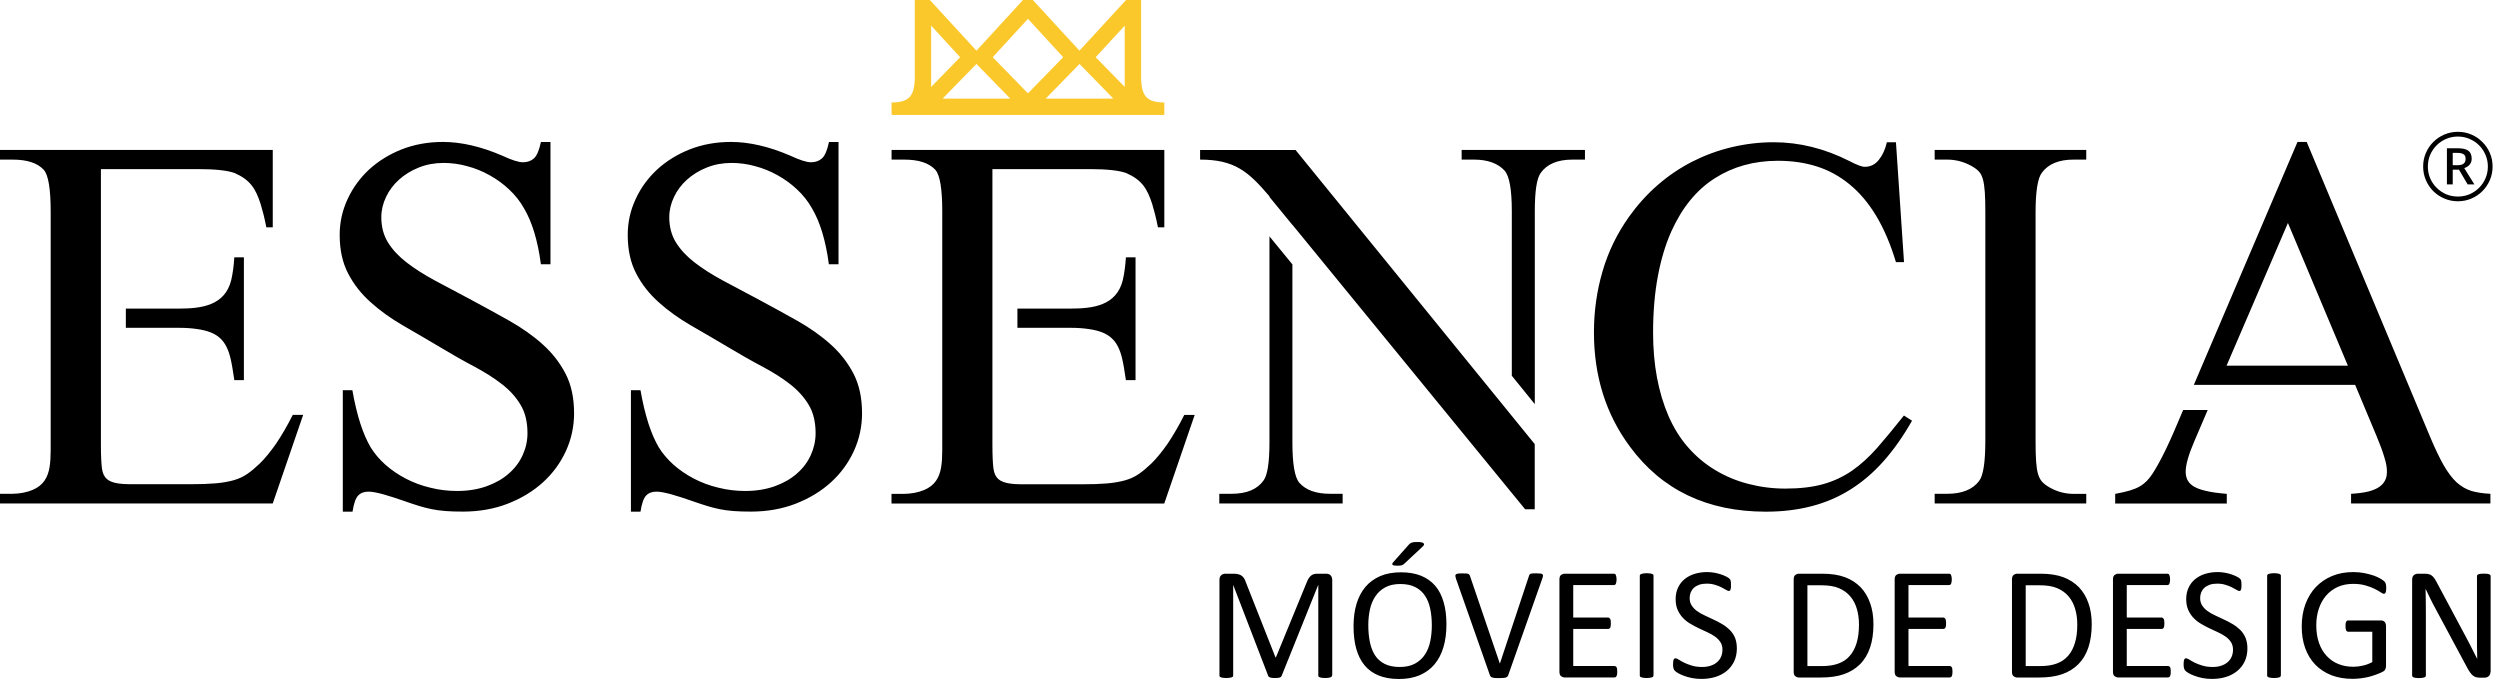<svg width="267" height="73" viewBox="0 0 267 73" fill="none" xmlns="http://www.w3.org/2000/svg">
<path d="M262.5 21.495C261.99 21.495 261.51 21.399 261.06 21.207C260.61 21.015 260.214 20.751 259.872 20.415C259.536 20.073 259.272 19.677 259.08 19.227C258.888 18.777 258.792 18.297 258.792 17.787C258.792 17.271 258.888 16.791 259.08 16.347C259.272 15.897 259.536 15.504 259.872 15.168C260.214 14.826 260.61 14.559 261.06 14.367C261.51 14.175 261.99 14.079 262.5 14.079C263.016 14.079 263.496 14.175 263.94 14.367C264.39 14.559 264.783 14.826 265.119 15.168C265.461 15.504 265.728 15.897 265.92 16.347C266.112 16.791 266.208 17.271 266.208 17.787C266.208 18.297 266.112 18.777 265.92 19.227C265.728 19.677 265.461 20.073 265.119 20.415C264.783 20.751 264.39 21.015 263.94 21.207C263.496 21.399 263.016 21.495 262.5 21.495ZM262.5 20.991C262.944 20.991 263.358 20.91 263.742 20.748C264.132 20.58 264.474 20.349 264.768 20.055C265.062 19.761 265.29 19.422 265.452 19.038C265.62 18.648 265.704 18.231 265.704 17.787C265.704 17.343 265.62 16.929 265.452 16.545C265.29 16.155 265.062 15.813 264.768 15.519C264.474 15.225 264.132 14.997 263.742 14.835C263.358 14.667 262.944 14.583 262.5 14.583C262.056 14.583 261.639 14.667 261.249 14.835C260.865 14.997 260.526 15.225 260.232 15.519C259.938 15.813 259.707 16.155 259.539 16.545C259.377 16.929 259.296 17.343 259.296 17.787C259.296 18.231 259.377 18.648 259.539 19.038C259.707 19.422 259.938 19.761 260.232 20.055C260.526 20.349 260.865 20.58 261.249 20.748C261.639 20.91 262.056 20.991 262.5 20.991ZM261.33 19.695V15.834H262.482C263.016 15.834 263.397 15.924 263.625 16.104C263.859 16.278 263.976 16.56 263.976 16.95C263.976 17.424 263.712 17.76 263.184 17.958L264.264 19.695H263.544L262.617 18.12H261.951V19.695H261.33ZM261.951 17.643H262.482C263.046 17.643 263.328 17.418 263.328 16.968C263.328 16.716 263.25 16.548 263.094 16.464C262.944 16.374 262.728 16.329 262.446 16.329H261.951V17.643Z" fill="black"/>
<path d="M89.554 15.167V28.227H88.524C88.191 25.715 87.597 23.726 86.717 22.244C86.297 21.499 85.766 20.826 85.132 20.239C84.498 19.637 83.801 19.137 83.048 18.718C82.295 18.298 81.511 17.973 80.663 17.751C79.823 17.513 78.983 17.402 78.127 17.402C77.184 17.402 76.312 17.561 75.496 17.886C74.68 18.21 73.975 18.646 73.38 19.177C72.778 19.716 72.319 20.334 71.986 21.032C71.653 21.729 71.478 22.45 71.478 23.187C71.478 24.225 71.716 25.136 72.2 25.905C72.675 26.674 73.341 27.379 74.189 28.037C75.029 28.686 76.011 29.312 77.152 29.931C78.294 30.541 79.53 31.206 80.861 31.904C82.351 32.704 83.777 33.481 85.124 34.242C86.472 35.002 87.66 35.834 88.69 36.761C89.721 37.673 90.537 38.727 91.155 39.907C91.765 41.088 92.066 42.491 92.066 44.147C92.066 45.55 91.773 46.905 91.195 48.165C90.608 49.441 89.8 50.55 88.746 51.509C87.7 52.46 86.448 53.221 84.99 53.791C83.532 54.354 81.939 54.639 80.203 54.639C77.343 54.639 76.352 54.354 73.777 53.458C72.43 52.991 70.924 52.507 70.108 52.507C69.64 52.507 69.268 52.65 69.006 52.927C68.737 53.205 68.539 53.775 68.404 54.647H67.382V41.675H68.404C68.642 43.03 68.927 44.211 69.252 45.225C69.577 46.231 69.949 47.079 70.353 47.769C70.765 48.434 71.288 49.052 71.93 49.631C72.588 50.209 73.309 50.701 74.117 51.121C74.926 51.541 75.789 51.865 76.732 52.087C77.668 52.325 78.626 52.436 79.601 52.436C80.766 52.436 81.812 52.262 82.747 51.929C83.666 51.596 84.459 51.152 85.101 50.582C85.758 50.019 86.25 49.353 86.591 48.609C86.931 47.856 87.106 47.079 87.106 46.263C87.106 45.058 86.86 44.036 86.353 43.212C85.861 42.388 85.18 41.651 84.34 41.001C83.508 40.351 82.525 39.741 81.4 39.139C80.283 38.552 79.102 37.879 77.858 37.134C76.447 36.294 75.1 35.51 73.793 34.757C72.493 34.004 71.344 33.18 70.345 32.276C69.339 31.381 68.539 30.359 67.944 29.209C67.342 28.061 67.041 26.682 67.041 25.089C67.041 23.758 67.318 22.482 67.881 21.277C68.428 20.073 69.204 19.019 70.179 18.107C71.169 17.204 72.326 16.483 73.666 15.952C75.005 15.429 76.479 15.159 78.064 15.159C80.029 15.159 82.153 15.651 84.419 16.633C85.426 17.101 86.155 17.331 86.614 17.331C87.098 17.331 87.486 17.188 87.803 16.903C88.104 16.618 88.358 16.039 88.532 15.167H89.554V15.167ZM58.791 15.167V28.227H57.769C57.436 25.715 56.842 23.726 55.962 22.244C55.542 21.499 55.011 20.826 54.378 20.239C53.744 19.637 53.046 19.137 52.293 18.718C51.541 18.298 50.756 17.973 49.908 17.751C49.068 17.513 48.228 17.402 47.372 17.402C46.429 17.402 45.558 17.561 44.741 17.886C43.925 18.21 43.22 18.646 42.626 19.177C42.023 19.716 41.564 20.334 41.231 21.032C40.898 21.729 40.724 22.45 40.724 23.187C40.724 24.225 40.962 25.136 41.445 25.905C41.92 26.674 42.586 27.379 43.434 28.037C44.274 28.686 45.257 29.312 46.398 29.931C47.539 30.541 48.775 31.206 50.106 31.904C51.596 32.704 53.023 33.481 54.37 34.242C55.717 35.002 56.906 35.834 57.936 36.761C58.966 37.673 59.782 38.727 60.4 39.907C61.01 41.088 61.312 42.491 61.312 44.147C61.312 45.55 61.018 46.905 60.44 48.165C59.853 49.441 59.045 50.55 57.991 51.509C56.945 52.46 55.693 53.221 54.235 53.791C52.785 54.354 51.184 54.639 49.449 54.639C46.588 54.639 45.597 54.354 43.022 53.458C41.675 52.991 40.169 52.507 39.353 52.507C38.885 52.507 38.513 52.65 38.251 52.927C37.982 53.205 37.784 53.775 37.649 54.647H36.611V41.675H37.633C37.871 43.03 38.156 44.211 38.481 45.225C38.806 46.231 39.178 47.079 39.583 47.769C39.995 48.434 40.51 49.052 41.16 49.631C41.817 50.209 42.538 50.701 43.347 51.121C44.155 51.541 45.019 51.865 45.962 52.087C46.897 52.325 47.856 52.436 48.831 52.436C49.995 52.436 51.041 52.262 51.977 51.929C52.896 51.596 53.688 51.152 54.33 50.582C54.988 50.019 55.479 49.353 55.82 48.609C56.161 47.856 56.335 47.079 56.335 46.263C56.335 45.058 56.089 44.036 55.582 43.212C55.091 42.388 54.417 41.651 53.569 41.001C52.737 40.351 51.755 39.741 50.637 39.139C49.512 38.552 48.339 37.879 47.095 37.134C45.684 36.294 44.337 35.51 43.03 34.757C41.73 34.004 40.581 33.18 39.583 32.276C38.576 31.381 37.776 30.359 37.181 29.209C36.579 28.061 36.278 26.682 36.278 25.089C36.278 23.758 36.556 22.482 37.118 21.277C37.673 20.073 38.441 19.019 39.416 18.107C40.407 17.204 41.564 16.483 42.903 15.952C44.242 15.429 45.716 15.159 47.301 15.159C49.266 15.159 51.39 15.651 53.656 16.633C54.663 17.101 55.392 17.331 55.852 17.331C56.335 17.331 56.723 17.188 57.04 16.903C57.341 16.618 57.587 16.039 57.769 15.167H58.791V15.167ZM202.486 15.167L203.349 27.997H202.486C201.915 26.087 201.21 24.447 200.386 23.068C199.561 21.697 198.618 20.58 197.557 19.708C196.503 18.836 195.33 18.187 194.054 17.782C192.77 17.37 191.383 17.172 189.87 17.172C187.342 17.172 185.107 17.79 183.158 19.027C181.208 20.263 179.655 22.149 178.498 24.716C177.872 26.119 177.389 27.72 177.056 29.519C176.723 31.302 176.549 33.306 176.549 35.541C176.549 38.933 177.104 41.889 178.189 44.416C178.752 45.7 179.441 46.818 180.289 47.776C181.137 48.743 182.096 49.552 183.182 50.201C184.259 50.851 185.424 51.343 186.7 51.675C187.976 52.008 189.291 52.182 190.67 52.182C192.231 52.182 193.578 52.024 194.712 51.707C195.845 51.39 196.867 50.907 197.802 50.265C198.737 49.615 199.625 48.799 200.489 47.824C201.352 46.834 202.303 45.684 203.341 44.377L204.205 44.932C203.254 46.604 202.24 48.046 201.146 49.274C200.053 50.502 198.864 51.509 197.58 52.309C196.297 53.11 194.91 53.696 193.42 54.076C191.93 54.457 190.322 54.647 188.594 54.647C182.326 54.647 177.476 52.325 174.068 47.689C171.509 44.242 170.233 40.169 170.233 35.502C170.233 33.259 170.534 31.08 171.152 28.98C171.762 26.872 172.713 24.93 173.981 23.147C174.877 21.895 175.891 20.762 177.032 19.771C178.173 18.773 179.41 17.941 180.741 17.259C182.072 16.586 183.459 16.071 184.933 15.722C186.399 15.373 187.897 15.191 189.434 15.191C192.16 15.191 194.862 15.857 197.509 17.196C198.325 17.624 198.88 17.83 199.181 17.814C199.767 17.814 200.267 17.569 200.663 17.069C201.059 16.578 201.344 15.952 201.519 15.191H202.486V15.167ZM222.812 52.737V53.767H206.622V52.737H207.961C209.546 52.737 210.679 52.278 211.369 51.366C211.813 50.796 212.034 49.361 212.034 47.079V22.703C212.034 21.808 212.019 21.087 211.979 20.524C211.939 19.97 211.876 19.51 211.773 19.145C211.67 18.781 211.527 18.496 211.329 18.298C211.139 18.091 210.87 17.901 210.529 17.711C209.713 17.267 208.857 17.046 207.961 17.046H206.622V16.015H222.812V17.046H221.457C219.896 17.046 218.778 17.505 218.097 18.416C217.629 18.987 217.399 20.413 217.399 22.703V47.087C217.399 47.983 217.415 48.704 217.455 49.266C217.494 49.821 217.558 50.273 217.661 50.621C217.764 50.97 217.914 51.255 218.12 51.477C218.319 51.683 218.596 51.889 218.929 52.08C219.729 52.523 220.561 52.745 221.457 52.745H222.812V52.737ZM105.99 18.076V30.152V32.958V35.01V39.892V47.483C105.99 48.64 106.029 49.496 106.1 50.035C106.243 51.089 106.79 51.469 107.812 51.636C108.153 51.691 108.589 51.723 109.104 51.723H115.507C116.608 51.723 117.52 51.691 118.257 51.628C118.986 51.564 119.635 51.446 120.174 51.295C120.729 51.136 121.212 50.907 121.624 50.621C122.044 50.336 122.48 49.964 122.948 49.52C123.518 48.965 124.105 48.244 124.707 47.38C125.293 46.509 125.896 45.478 126.482 44.313H127.592L124.343 53.775H95.212V52.745H96.552C96.9 52.745 97.273 52.706 97.677 52.634C100.759 52.032 100.633 49.877 100.633 47.119V22.585C100.633 20.207 100.395 18.733 99.912 18.155C99.238 17.41 98.129 17.046 96.559 17.046H95.22V16.015H124.35V24.28H123.669C123.471 23.274 123.257 22.45 123.059 21.8C122.512 20.104 121.926 19.209 120.277 18.48C119.517 18.203 118.209 18.06 116.355 18.06H105.99V18.076ZM108.668 32.958H114.31C116.735 32.958 119.239 32.649 119.913 29.923C120.071 29.241 120.19 28.425 120.246 27.482H121.276V40.597H120.246C120.111 39.678 119.992 38.925 119.857 38.346C119.39 36.318 118.447 35.462 116.339 35.153C115.76 35.058 115.087 35.01 114.302 35.01H108.66V32.958H108.668ZM10.777 18.076V31.373V32.958V35.01V41.112V47.475C10.777 48.632 10.817 49.488 10.888 50.027C11.031 51.081 11.578 51.461 12.6 51.628C12.941 51.683 13.377 51.715 13.892 51.715H20.294C21.396 51.715 22.307 51.683 23.044 51.62C23.773 51.556 24.423 51.438 24.962 51.287C25.517 51.129 26 50.899 26.412 50.614C26.832 50.328 27.268 49.956 27.736 49.512C28.306 48.957 28.892 48.236 29.495 47.372C30.081 46.501 30.683 45.471 31.27 44.306H32.379L29.13 53.767H0V52.737H1.339C1.688 52.737 2.06 52.698 2.457 52.626C5.539 52.024 5.412 49.869 5.412 47.111V22.585C5.412 20.207 5.175 18.733 4.691 18.155C4.018 17.41 2.908 17.046 1.339 17.046H0V16.015H29.13V24.28H28.449C28.251 23.274 28.037 22.45 27.839 21.8C27.292 20.104 26.705 19.209 25.057 18.48C24.296 18.203 22.989 18.06 21.134 18.06H10.777V18.076ZM13.448 32.958H19.09C21.515 32.958 24.011 32.649 24.693 29.923C24.851 29.241 24.97 28.425 25.025 27.482H26.048V40.597H25.025C24.891 39.678 24.772 38.925 24.637 38.346C24.17 36.318 23.227 35.462 21.119 35.153C20.54 35.058 19.867 35.01 19.082 35.01H13.44V32.958H13.448ZM128.162 16.023H138.369L163.909 47.428V54.393H162.887L138.028 24.003V24.019L135.579 21.032V20.968C133.321 18.313 131.855 17.046 128.17 17.046V16.023H128.162ZM161.461 40.129V22.569C161.461 20.239 161.207 18.797 160.684 18.218C159.971 17.442 158.885 17.046 157.419 17.046H156.104V16.015H169.274V17.046H167.935C166.342 17.046 165.201 17.529 164.535 18.488C164.123 19.066 163.917 20.429 163.917 22.553V43.164L161.461 40.129ZM138.028 28.235V47.23C138.028 49.552 138.274 51.002 138.781 51.572C139.478 52.349 140.556 52.737 142.054 52.737H143.393V53.767H130.222V52.737H131.53C133.147 52.737 134.296 52.254 134.961 51.295C135.373 50.717 135.579 49.353 135.579 47.23V25.247L138.028 28.235ZM251.53 41.104C245.785 41.104 240.047 41.104 234.302 41.104L245.373 15.159H246.355L259.494 46.556C260.033 47.848 260.532 48.894 260.984 49.686C261.443 50.479 261.903 51.089 262.386 51.533C262.87 51.961 263.393 52.262 263.955 52.436C264.526 52.595 265.2 52.706 265.976 52.737V53.767H251.094V52.737C251.839 52.698 252.449 52.61 252.948 52.492C253.456 52.357 253.844 52.19 254.129 51.984C254.414 51.778 254.613 51.548 254.739 51.279C254.866 51.026 254.922 50.74 254.922 50.415C254.937 50.003 254.858 49.488 254.652 48.846C254.462 48.197 254.177 47.428 253.804 46.54L251.53 41.104ZM235.784 43.783L234.374 47.079C233.747 48.529 233.431 49.623 233.431 50.376C233.431 51.691 234.405 52.151 235.562 52.42C236.133 52.563 236.893 52.666 237.821 52.745V53.775H225.902V52.745C226.512 52.634 227.043 52.515 227.487 52.381C229.104 51.897 229.635 51.089 230.459 49.639C230.966 48.743 231.521 47.602 232.115 46.239L233.161 43.791H235.784V43.783ZM250.753 39.052L244.35 23.813L237.797 39.052H250.753ZM142.252 72.136C142.252 72.184 142.244 72.223 142.22 72.255C142.196 72.287 142.157 72.319 142.101 72.334C142.046 72.358 141.967 72.374 141.879 72.39C141.792 72.406 141.665 72.414 141.523 72.414C141.388 72.414 141.269 72.406 141.174 72.39C141.079 72.374 141 72.358 140.944 72.334C140.889 72.311 140.849 72.287 140.825 72.255C140.802 72.223 140.794 72.184 140.794 72.136V62.484H140.778L136.879 72.184C136.863 72.223 136.839 72.255 136.808 72.287C136.776 72.319 136.728 72.342 136.673 72.358C136.61 72.382 136.538 72.39 136.459 72.398C136.38 72.406 136.277 72.414 136.166 72.414C136.047 72.414 135.944 72.406 135.857 72.398C135.77 72.382 135.698 72.374 135.643 72.35C135.587 72.326 135.54 72.303 135.508 72.279C135.476 72.247 135.453 72.223 135.445 72.184L131.712 62.484H131.704V72.136C131.704 72.184 131.696 72.223 131.673 72.255C131.649 72.287 131.609 72.319 131.546 72.334C131.49 72.358 131.411 72.374 131.316 72.39C131.221 72.406 131.102 72.414 130.959 72.414C130.817 72.414 130.698 72.406 130.603 72.39C130.508 72.374 130.436 72.358 130.381 72.334C130.325 72.311 130.286 72.287 130.27 72.255C130.246 72.223 130.238 72.184 130.238 72.136V61.945C130.238 61.7 130.302 61.533 130.429 61.43C130.555 61.327 130.698 61.272 130.856 61.272H131.76C131.942 61.272 132.109 61.288 132.243 61.327C132.386 61.359 132.505 61.414 132.608 61.486C132.711 61.565 132.798 61.652 132.869 61.771C132.941 61.882 133.004 62.017 133.052 62.175L136.221 70.203H136.269L139.557 62.199C139.621 62.033 139.692 61.882 139.771 61.763C139.851 61.644 139.93 61.549 140.017 61.478C140.104 61.407 140.207 61.351 140.318 61.319C140.429 61.288 140.556 61.272 140.699 61.272H141.65C141.737 61.272 141.816 61.288 141.895 61.312C141.974 61.335 142.038 61.375 142.093 61.43C142.149 61.486 142.196 61.557 142.228 61.636C142.26 61.716 142.283 61.819 142.283 61.938V72.136H142.252ZM154.479 66.684C154.479 67.58 154.376 68.388 154.162 69.109C153.948 69.83 153.631 70.44 153.211 70.948C152.791 71.447 152.26 71.835 151.626 72.112C150.992 72.382 150.255 72.517 149.408 72.517C148.575 72.517 147.854 72.39 147.244 72.144C146.634 71.898 146.135 71.534 145.739 71.058C145.342 70.583 145.049 69.997 144.851 69.299C144.653 68.602 144.558 67.794 144.558 66.882C144.558 66.011 144.661 65.21 144.875 64.497C145.089 63.784 145.406 63.182 145.826 62.682C146.246 62.183 146.777 61.803 147.411 61.525C148.045 61.256 148.782 61.121 149.629 61.121C150.446 61.121 151.159 61.248 151.761 61.486C152.363 61.731 152.871 62.088 153.275 62.556C153.679 63.023 153.98 63.61 154.178 64.307C154.384 64.996 154.479 65.789 154.479 66.684ZM152.918 66.787C152.918 66.161 152.863 65.575 152.752 65.036C152.641 64.497 152.458 64.03 152.197 63.633C151.935 63.237 151.595 62.928 151.159 62.706C150.723 62.484 150.192 62.373 149.55 62.373C148.908 62.373 148.377 62.492 147.942 62.73C147.506 62.968 147.157 63.285 146.888 63.689C146.618 64.093 146.42 64.553 146.309 65.091C146.19 65.622 146.135 66.185 146.135 66.771C146.135 67.421 146.19 68.016 146.301 68.562C146.412 69.109 146.594 69.585 146.848 69.981C147.102 70.377 147.45 70.686 147.878 70.9C148.306 71.122 148.845 71.233 149.495 71.233C150.137 71.233 150.683 71.114 151.119 70.876C151.555 70.638 151.912 70.314 152.181 69.909C152.451 69.505 152.641 69.03 152.752 68.491C152.863 67.952 152.918 67.389 152.918 66.787ZM150.422 58.213C150.485 58.134 150.549 58.078 150.604 58.039C150.66 57.999 150.731 57.967 150.802 57.944C150.874 57.92 150.969 57.904 151.072 57.896C151.175 57.888 151.294 57.888 151.436 57.888C151.611 57.888 151.745 57.896 151.84 57.928C151.935 57.952 152.007 57.983 152.046 58.031C152.086 58.07 152.102 58.118 152.086 58.166C152.07 58.221 152.038 58.269 151.983 58.332L150.034 60.154C149.978 60.21 149.923 60.258 149.875 60.289C149.828 60.321 149.772 60.345 149.709 60.368C149.645 60.392 149.574 60.4 149.487 60.408C149.408 60.416 149.305 60.416 149.186 60.416C149.051 60.416 148.948 60.408 148.877 60.392C148.805 60.376 148.75 60.353 148.726 60.321C148.694 60.289 148.686 60.25 148.702 60.202C148.718 60.154 148.742 60.099 148.797 60.044L150.422 58.213ZM161.08 72.105C161.057 72.168 161.025 72.223 160.985 72.263C160.946 72.303 160.89 72.334 160.819 72.358C160.747 72.382 160.66 72.398 160.541 72.406C160.43 72.414 160.288 72.421 160.121 72.421C159.995 72.421 159.884 72.421 159.797 72.421C159.701 72.421 159.622 72.414 159.551 72.398C159.487 72.39 159.424 72.374 159.377 72.358C159.329 72.342 159.289 72.326 159.258 72.303C159.226 72.279 159.194 72.255 159.178 72.223C159.155 72.192 159.139 72.152 159.123 72.112L155.501 61.811C155.462 61.684 155.438 61.589 155.43 61.51C155.43 61.43 155.454 61.375 155.501 61.335C155.557 61.296 155.636 61.272 155.747 61.256C155.858 61.24 156.017 61.24 156.215 61.24C156.373 61.24 156.5 61.24 156.595 61.248C156.69 61.256 156.761 61.272 156.817 61.296C156.864 61.319 156.904 61.351 156.928 61.383C156.952 61.422 156.975 61.47 156.999 61.525L160.177 70.853H160.193L163.283 61.541C163.299 61.478 163.315 61.422 163.339 61.383C163.363 61.343 163.402 61.312 163.458 61.288C163.513 61.264 163.592 61.248 163.695 61.24C163.798 61.232 163.933 61.232 164.107 61.232C164.282 61.232 164.424 61.24 164.527 61.256C164.63 61.272 164.702 61.296 164.741 61.335C164.781 61.375 164.797 61.438 164.789 61.51C164.781 61.589 164.757 61.692 164.71 61.811L161.08 72.105ZM172.721 71.748C172.721 71.851 172.713 71.946 172.705 72.017C172.69 72.097 172.674 72.16 172.65 72.208C172.618 72.263 172.587 72.295 172.547 72.319C172.507 72.342 172.468 72.35 172.42 72.35H167.095C166.96 72.35 166.841 72.303 166.722 72.216C166.604 72.128 166.548 71.97 166.548 71.748V61.874C166.548 61.652 166.604 61.494 166.722 61.407C166.841 61.319 166.968 61.272 167.095 61.272H172.357C172.404 61.272 172.444 61.288 172.484 61.303C172.523 61.327 172.547 61.359 172.571 61.414C172.595 61.47 172.61 61.533 172.626 61.605C172.642 61.684 172.65 61.779 172.65 61.89C172.65 61.993 172.642 62.08 172.626 62.159C172.61 62.239 172.595 62.302 172.571 62.35C172.547 62.397 172.515 62.429 172.484 62.453C172.444 62.476 172.404 62.484 172.357 62.484H168.022V65.955H171.747C171.794 65.955 171.834 65.963 171.873 65.995C171.905 66.019 171.937 66.058 171.968 66.106C171.992 66.153 172.016 66.217 172.024 66.296C172.032 66.375 172.04 66.47 172.04 66.581C172.04 66.684 172.032 66.771 172.024 66.851C172.016 66.93 171.992 66.985 171.968 67.033C171.945 67.081 171.913 67.112 171.873 67.136C171.834 67.16 171.794 67.168 171.747 67.168H168.022V71.13H172.42C172.468 71.13 172.507 71.146 172.547 71.162C172.587 71.185 172.618 71.217 172.65 71.265C172.674 71.312 172.698 71.376 172.705 71.455C172.713 71.534 172.721 71.629 172.721 71.748ZM176.588 72.136C176.588 72.184 176.581 72.223 176.557 72.255C176.533 72.287 176.493 72.319 176.438 72.334C176.382 72.358 176.303 72.374 176.216 72.39C176.121 72.406 176.002 72.414 175.859 72.414C175.725 72.414 175.606 72.406 175.511 72.39C175.416 72.374 175.336 72.358 175.281 72.334C175.225 72.311 175.186 72.287 175.162 72.255C175.138 72.223 175.13 72.184 175.13 72.136V61.494C175.13 61.446 175.146 61.407 175.17 61.375C175.194 61.343 175.241 61.312 175.297 61.296C175.36 61.272 175.431 61.256 175.527 61.24C175.622 61.224 175.733 61.216 175.867 61.216C176.01 61.216 176.129 61.224 176.224 61.24C176.319 61.256 176.39 61.272 176.446 61.296C176.501 61.319 176.541 61.343 176.565 61.375C176.588 61.407 176.596 61.446 176.596 61.494V72.136H176.588ZM185.496 69.244C185.496 69.759 185.4 70.227 185.21 70.631C185.02 71.035 184.751 71.376 184.41 71.661C184.069 71.938 183.673 72.152 183.213 72.295C182.754 72.437 182.254 72.509 181.723 72.509C181.351 72.509 181.01 72.477 180.693 72.414C180.376 72.35 180.091 72.271 179.845 72.176C179.6 72.089 179.386 71.986 179.219 71.891C179.053 71.788 178.934 71.708 178.871 71.637C178.807 71.574 178.76 71.478 178.728 71.376C178.696 71.272 178.68 71.13 178.68 70.956C178.68 70.829 178.688 70.726 178.696 70.647C178.704 70.567 178.728 70.496 178.744 70.448C178.768 70.393 178.799 70.361 178.831 70.337C178.863 70.314 178.902 70.306 178.95 70.306C179.029 70.306 179.14 70.353 179.291 70.448C179.433 70.543 179.624 70.647 179.853 70.765C180.083 70.876 180.353 70.987 180.677 71.082C181.002 71.185 181.375 71.233 181.795 71.233C182.12 71.233 182.405 71.193 182.674 71.106C182.944 71.019 183.166 70.9 183.356 70.742C183.546 70.583 183.697 70.393 183.8 70.163C183.903 69.933 183.958 69.672 183.958 69.386C183.958 69.077 183.887 68.808 183.744 68.586C183.602 68.364 183.411 68.166 183.182 68C182.944 67.833 182.682 67.675 182.381 67.54C182.08 67.397 181.771 67.263 181.462 67.112C181.153 66.969 180.844 66.803 180.551 66.629C180.25 66.454 179.988 66.248 179.75 66.003C179.52 65.765 179.33 65.48 179.18 65.155C179.037 64.83 178.958 64.45 178.958 63.998C178.958 63.53 179.045 63.118 179.211 62.762C179.378 62.405 179.616 62.096 179.917 61.85C180.218 61.605 180.574 61.414 180.987 61.288C181.399 61.161 181.842 61.097 182.326 61.097C182.571 61.097 182.817 61.121 183.063 61.161C183.308 61.2 183.546 61.264 183.768 61.335C183.99 61.407 184.18 61.486 184.354 61.573C184.521 61.66 184.64 61.731 184.687 61.787C184.743 61.842 184.774 61.882 184.798 61.914C184.814 61.945 184.83 61.985 184.838 62.033C184.854 62.08 184.862 62.144 184.862 62.215C184.869 62.278 184.869 62.373 184.869 62.484C184.869 62.587 184.869 62.675 184.862 62.762C184.854 62.841 184.838 62.904 184.822 62.96C184.806 63.015 184.782 63.055 184.751 63.079C184.719 63.102 184.687 63.118 184.64 63.118C184.576 63.118 184.481 63.079 184.346 62.999C184.212 62.92 184.045 62.833 183.855 62.73C183.665 62.627 183.435 62.54 183.166 62.461C182.904 62.373 182.603 62.334 182.27 62.334C181.961 62.334 181.692 62.373 181.47 62.453C181.24 62.54 181.05 62.643 180.899 62.785C180.757 62.92 180.646 63.087 180.567 63.269C180.495 63.459 180.456 63.657 180.456 63.871C180.456 64.18 180.527 64.442 180.67 64.663C180.812 64.885 181.002 65.084 181.24 65.258C181.478 65.432 181.747 65.583 182.056 65.725C182.357 65.868 182.666 66.011 182.983 66.161C183.293 66.304 183.609 66.462 183.911 66.645C184.212 66.819 184.481 67.025 184.727 67.263C184.965 67.501 185.155 67.778 185.297 68.103C185.424 68.428 185.496 68.808 185.496 69.244ZM200.084 66.653C200.084 67.611 199.966 68.451 199.72 69.165C199.474 69.886 199.118 70.48 198.642 70.948C198.175 71.415 197.596 71.772 196.907 72.01C196.217 72.247 195.401 72.358 194.458 72.358H192.112C191.978 72.358 191.859 72.311 191.74 72.223C191.621 72.136 191.566 71.978 191.566 71.756V61.874C191.566 61.652 191.621 61.494 191.74 61.407C191.859 61.319 191.986 61.272 192.112 61.272H194.617C195.575 61.272 196.392 61.399 197.049 61.644C197.707 61.89 198.262 62.255 198.713 62.714C199.157 63.182 199.498 63.744 199.728 64.41C199.966 65.068 200.084 65.82 200.084 66.653ZM198.539 66.716C198.539 66.114 198.468 65.559 198.317 65.044C198.167 64.529 197.937 64.077 197.62 63.705C197.303 63.324 196.899 63.031 196.415 62.825C195.932 62.611 195.306 62.508 194.537 62.508H193.032V71.138H194.545C195.258 71.138 195.853 71.051 196.336 70.868C196.82 70.694 197.232 70.425 197.549 70.052C197.873 69.688 198.119 69.228 198.286 68.673C198.452 68.126 198.539 67.469 198.539 66.716ZM208.524 71.748C208.524 71.851 208.516 71.946 208.508 72.017C208.492 72.097 208.476 72.16 208.453 72.208C208.421 72.263 208.389 72.295 208.35 72.319C208.31 72.342 208.27 72.35 208.223 72.35H202.898C202.763 72.35 202.644 72.303 202.525 72.216C202.406 72.128 202.351 71.97 202.351 71.748V61.874C202.351 61.652 202.406 61.494 202.525 61.407C202.644 61.319 202.771 61.272 202.898 61.272H208.159C208.207 61.272 208.247 61.288 208.286 61.303C208.326 61.327 208.35 61.359 208.373 61.414C208.397 61.47 208.413 61.533 208.429 61.605C208.445 61.684 208.453 61.779 208.453 61.89C208.453 61.993 208.445 62.08 208.429 62.159C208.413 62.239 208.397 62.302 208.373 62.35C208.35 62.397 208.318 62.429 208.286 62.453C208.247 62.476 208.207 62.484 208.159 62.484H203.825V65.955H207.549C207.597 65.955 207.636 65.963 207.676 65.995C207.708 66.019 207.739 66.058 207.771 66.106C207.795 66.153 207.819 66.217 207.827 66.296C207.835 66.375 207.842 66.47 207.842 66.581C207.842 66.684 207.835 66.771 207.827 66.851C207.819 66.93 207.795 66.985 207.771 67.033C207.747 67.081 207.716 67.112 207.676 67.136C207.636 67.16 207.597 67.168 207.549 67.168H203.825V71.13H208.223C208.27 71.13 208.31 71.146 208.35 71.162C208.389 71.185 208.421 71.217 208.453 71.265C208.476 71.312 208.5 71.376 208.508 71.455C208.516 71.534 208.524 71.629 208.524 71.748ZM223.398 66.653C223.398 67.611 223.271 68.451 223.034 69.165C222.788 69.886 222.431 70.48 221.956 70.948C221.488 71.415 220.91 71.772 220.22 72.01C219.531 72.247 218.715 72.358 217.772 72.358H215.426C215.291 72.358 215.173 72.311 215.054 72.223C214.935 72.136 214.879 71.978 214.879 71.756V61.874C214.879 61.652 214.935 61.494 215.054 61.407C215.173 61.319 215.299 61.272 215.426 61.272H217.93C218.889 61.272 219.705 61.399 220.363 61.644C221.021 61.89 221.576 62.255 222.027 62.714C222.471 63.182 222.812 63.744 223.042 64.41C223.279 65.068 223.398 65.82 223.398 66.653ZM221.853 66.716C221.853 66.114 221.782 65.559 221.631 65.044C221.48 64.529 221.251 64.077 220.934 63.705C220.617 63.324 220.213 63.031 219.729 62.825C219.246 62.611 218.62 62.508 217.851 62.508H216.345V71.138H217.859C218.572 71.138 219.166 71.051 219.65 70.868C220.133 70.694 220.537 70.425 220.862 70.052C221.187 69.688 221.433 69.228 221.599 68.673C221.774 68.126 221.853 67.469 221.853 66.716ZM231.838 71.748C231.838 71.851 231.83 71.946 231.822 72.017C231.806 72.097 231.79 72.16 231.766 72.208C231.735 72.263 231.703 72.295 231.663 72.319C231.624 72.342 231.584 72.35 231.537 72.35H226.211C226.077 72.35 225.958 72.303 225.839 72.216C225.72 72.128 225.665 71.97 225.665 71.748V61.874C225.665 61.652 225.72 61.494 225.839 61.407C225.958 61.319 226.085 61.272 226.211 61.272H231.473C231.521 61.272 231.56 61.288 231.6 61.303C231.64 61.327 231.663 61.359 231.687 61.414C231.711 61.47 231.727 61.533 231.743 61.605C231.758 61.684 231.766 61.779 231.766 61.89C231.766 61.993 231.758 62.08 231.743 62.159C231.727 62.239 231.711 62.302 231.687 62.35C231.663 62.397 231.632 62.429 231.6 62.453C231.56 62.476 231.521 62.484 231.473 62.484H227.138V65.955H230.863C230.911 65.955 230.95 65.963 230.99 65.995C231.021 66.019 231.053 66.058 231.085 66.106C231.109 66.153 231.132 66.217 231.14 66.296C231.148 66.375 231.156 66.47 231.156 66.581C231.156 66.684 231.148 66.771 231.14 66.851C231.132 66.93 231.109 66.985 231.085 67.033C231.061 67.081 231.029 67.112 230.99 67.136C230.95 67.16 230.911 67.168 230.863 67.168H227.138V71.13H231.537C231.584 71.13 231.624 71.146 231.663 71.162C231.703 71.185 231.735 71.217 231.766 71.265C231.79 71.312 231.814 71.376 231.822 71.455C231.83 71.534 231.838 71.629 231.838 71.748ZM240.024 69.244C240.024 69.759 239.929 70.227 239.738 70.631C239.548 71.035 239.279 71.376 238.938 71.661C238.597 71.938 238.201 72.152 237.741 72.295C237.282 72.437 236.783 72.509 236.252 72.509C235.879 72.509 235.538 72.477 235.221 72.414C234.904 72.35 234.619 72.271 234.374 72.176C234.128 72.089 233.914 71.986 233.747 71.891C233.581 71.788 233.462 71.708 233.399 71.637C233.335 71.574 233.288 71.478 233.256 71.376C233.224 71.272 233.209 71.13 233.209 70.956C233.209 70.829 233.217 70.726 233.224 70.647C233.232 70.567 233.256 70.496 233.272 70.448C233.296 70.393 233.327 70.361 233.359 70.337C233.391 70.314 233.431 70.306 233.478 70.306C233.557 70.306 233.668 70.353 233.819 70.448C233.961 70.543 234.152 70.647 234.381 70.765C234.611 70.876 234.881 70.987 235.206 71.082C235.53 71.185 235.903 71.233 236.323 71.233C236.648 71.233 236.941 71.193 237.203 71.106C237.472 71.019 237.694 70.9 237.884 70.742C238.074 70.583 238.225 70.393 238.328 70.163C238.431 69.933 238.486 69.672 238.486 69.386C238.486 69.077 238.415 68.808 238.272 68.586C238.13 68.364 237.94 68.166 237.71 68C237.472 67.833 237.21 67.675 236.909 67.54C236.608 67.397 236.299 67.263 235.99 67.112C235.681 66.969 235.372 66.803 235.079 66.629C234.778 66.454 234.516 66.248 234.278 66.003C234.049 65.765 233.858 65.48 233.708 65.155C233.565 64.83 233.486 64.45 233.486 63.998C233.486 63.53 233.573 63.118 233.74 62.762C233.906 62.405 234.144 62.096 234.445 61.85C234.746 61.605 235.103 61.414 235.515 61.288C235.927 61.161 236.37 61.097 236.854 61.097C237.1 61.097 237.345 61.121 237.591 61.161C237.837 61.2 238.074 61.264 238.288 61.335C238.51 61.407 238.7 61.486 238.875 61.573C239.041 61.66 239.16 61.731 239.207 61.787C239.263 61.842 239.295 61.882 239.318 61.914C239.334 61.945 239.35 61.985 239.358 62.033C239.374 62.08 239.382 62.144 239.382 62.215C239.39 62.278 239.39 62.373 239.39 62.484C239.39 62.587 239.39 62.675 239.382 62.762C239.374 62.841 239.358 62.904 239.342 62.96C239.326 63.015 239.303 63.055 239.271 63.079C239.239 63.102 239.207 63.118 239.16 63.118C239.096 63.118 239.001 63.079 238.867 62.999C238.732 62.92 238.566 62.833 238.375 62.73C238.185 62.627 237.955 62.54 237.686 62.461C237.424 62.373 237.123 62.334 236.79 62.334C236.481 62.334 236.212 62.373 235.99 62.453C235.76 62.54 235.57 62.643 235.42 62.785C235.277 62.92 235.166 63.087 235.087 63.269C235.015 63.459 234.976 63.657 234.976 63.871C234.976 64.18 235.047 64.442 235.19 64.663C235.332 64.885 235.523 65.084 235.76 65.258C235.998 65.432 236.267 65.583 236.577 65.725C236.878 65.868 237.187 66.011 237.504 66.161C237.813 66.304 238.13 66.462 238.431 66.645C238.732 66.819 239.001 67.025 239.247 67.263C239.485 67.501 239.675 67.778 239.818 68.103C239.944 68.428 240.024 68.808 240.024 69.244ZM243.59 72.136C243.59 72.184 243.582 72.223 243.558 72.255C243.534 72.287 243.495 72.319 243.439 72.334C243.384 72.358 243.304 72.374 243.217 72.39C243.122 72.406 243.003 72.414 242.861 72.414C242.726 72.414 242.607 72.406 242.512 72.39C242.417 72.374 242.338 72.358 242.282 72.334C242.227 72.311 242.187 72.287 242.163 72.255C242.139 72.223 242.132 72.184 242.132 72.136V61.494C242.132 61.446 242.147 61.407 242.171 61.375C242.195 61.343 242.243 61.312 242.298 61.296C242.361 61.272 242.433 61.256 242.528 61.24C242.623 61.224 242.734 61.216 242.869 61.216C243.011 61.216 243.13 61.224 243.225 61.24C243.32 61.256 243.392 61.272 243.447 61.296C243.502 61.319 243.542 61.343 243.566 61.375C243.59 61.407 243.598 61.446 243.598 61.494V72.136H243.59ZM254.85 62.785C254.85 62.896 254.842 62.991 254.834 63.071C254.827 63.15 254.803 63.221 254.787 63.277C254.763 63.332 254.731 63.364 254.7 63.388C254.668 63.411 254.628 63.419 254.589 63.419C254.525 63.419 254.407 63.364 254.248 63.253C254.09 63.142 253.876 63.023 253.606 62.888C253.337 62.754 253.02 62.635 252.639 62.524C252.267 62.413 251.823 62.358 251.308 62.358C250.698 62.358 250.151 62.468 249.66 62.69C249.176 62.912 248.764 63.221 248.424 63.617C248.083 64.014 247.829 64.481 247.647 65.02C247.465 65.567 247.378 66.153 247.378 66.787C247.378 67.501 247.481 68.126 247.671 68.673C247.869 69.22 248.138 69.688 248.495 70.06C248.844 70.44 249.256 70.726 249.739 70.916C250.222 71.114 250.753 71.209 251.332 71.209C251.681 71.209 252.021 71.169 252.378 71.082C252.727 71.003 253.059 70.876 253.36 70.71V67.469H250.793C250.69 67.469 250.619 67.421 250.571 67.326C250.524 67.231 250.5 67.081 250.5 66.867C250.5 66.756 250.508 66.668 250.516 66.589C250.524 66.51 250.547 66.447 250.571 66.399C250.595 66.351 250.627 66.32 250.658 66.296C250.69 66.272 250.738 66.264 250.785 66.264H254.304C254.367 66.264 254.43 66.272 254.494 66.296C254.557 66.32 254.613 66.351 254.66 66.399C254.716 66.447 254.755 66.51 254.779 66.589C254.811 66.668 254.827 66.763 254.827 66.867V71.098C254.827 71.249 254.803 71.376 254.747 71.487C254.692 71.597 254.589 71.692 254.422 71.772C254.256 71.851 254.042 71.946 253.78 72.041C253.519 72.136 253.25 72.223 252.964 72.295C252.687 72.358 252.402 72.414 252.116 72.445C251.831 72.477 251.546 72.501 251.268 72.501C250.413 72.501 249.644 72.366 248.97 72.105C248.297 71.835 247.726 71.455 247.259 70.971C246.791 70.48 246.435 69.894 246.189 69.204C245.943 68.515 245.824 67.754 245.824 66.906C245.824 66.026 245.959 65.226 246.221 64.513C246.49 63.8 246.862 63.19 247.346 62.682C247.829 62.183 248.408 61.787 249.081 61.51C249.763 61.232 250.508 61.097 251.332 61.097C251.752 61.097 252.148 61.137 252.521 61.208C252.893 61.288 253.226 61.375 253.511 61.47C253.796 61.573 254.042 61.684 254.24 61.803C254.438 61.922 254.573 62.017 254.644 62.088C254.716 62.159 254.771 62.246 254.795 62.342C254.834 62.461 254.85 62.603 254.85 62.785ZM265.984 71.74C265.984 71.851 265.96 71.954 265.929 72.033C265.889 72.112 265.842 72.176 265.778 72.231C265.715 72.287 265.643 72.319 265.572 72.342C265.493 72.366 265.414 72.374 265.342 72.374H264.851C264.7 72.374 264.566 72.358 264.447 72.326C264.336 72.295 264.225 72.239 264.122 72.16C264.019 72.081 263.916 71.97 263.813 71.827C263.71 71.685 263.599 71.502 263.48 71.28L260.096 64.973C259.914 64.648 259.74 64.307 259.565 63.95C259.383 63.594 259.217 63.245 259.066 62.912H259.05C259.058 63.324 259.074 63.744 259.074 64.172C259.082 64.6 259.082 65.028 259.082 65.448V72.136C259.082 72.176 259.074 72.216 259.05 72.255C259.026 72.287 258.979 72.319 258.923 72.342C258.868 72.366 258.789 72.382 258.702 72.398C258.606 72.414 258.488 72.421 258.345 72.421C258.202 72.421 258.076 72.414 257.988 72.398C257.893 72.382 257.822 72.366 257.766 72.342C257.711 72.319 257.671 72.295 257.648 72.255C257.624 72.216 257.616 72.176 257.616 72.136V61.906C257.616 61.676 257.679 61.517 257.814 61.414C257.941 61.319 258.083 61.272 258.234 61.272H258.963C259.13 61.272 259.272 61.288 259.391 61.319C259.51 61.343 259.613 61.399 259.7 61.462C259.787 61.525 259.882 61.62 259.969 61.739C260.057 61.858 260.144 62.001 260.239 62.183L262.838 67.049C262.997 67.35 263.155 67.635 263.306 67.921C263.456 68.206 263.599 68.483 263.742 68.752C263.876 69.022 264.019 69.299 264.154 69.561C264.288 69.822 264.423 70.092 264.558 70.361H264.566C264.558 69.909 264.542 69.442 264.542 68.951C264.542 68.459 264.542 67.992 264.542 67.54V61.533C264.542 61.494 264.55 61.454 264.574 61.422C264.597 61.391 264.637 61.359 264.7 61.335C264.756 61.312 264.835 61.288 264.922 61.28C265.017 61.272 265.136 61.264 265.287 61.264C265.422 61.264 265.532 61.272 265.628 61.28C265.723 61.296 265.802 61.312 265.849 61.335C265.905 61.359 265.945 61.391 265.968 61.422C265.992 61.454 266 61.494 266 61.533V71.74H265.984Z" fill="black"/>
<path fill-rule="evenodd" clip-rule="evenodd" d="M104.286 5.412L109.254 0H110.308L115.285 5.412L120.206 0.063L120.261 0H121.87V8.495C121.949 10.254 122.488 10.944 124.35 10.944V12.275H95.22V10.944C97.082 10.944 97.621 10.254 97.701 8.495V0H99.309L104.286 5.412ZM120.119 2.742L117.02 6.11L120.119 9.28V2.742ZM100.672 10.532H107.899L104.286 6.831L100.672 10.532ZM111.679 10.532H118.906L115.293 6.831L111.679 10.532ZM99.444 9.287L102.542 6.11L99.444 2.734V9.287V9.287ZM109.785 9.969L113.549 6.11L109.785 2.013L106.021 6.11L109.785 9.969Z" fill="#FAC82B"/>
</svg>
